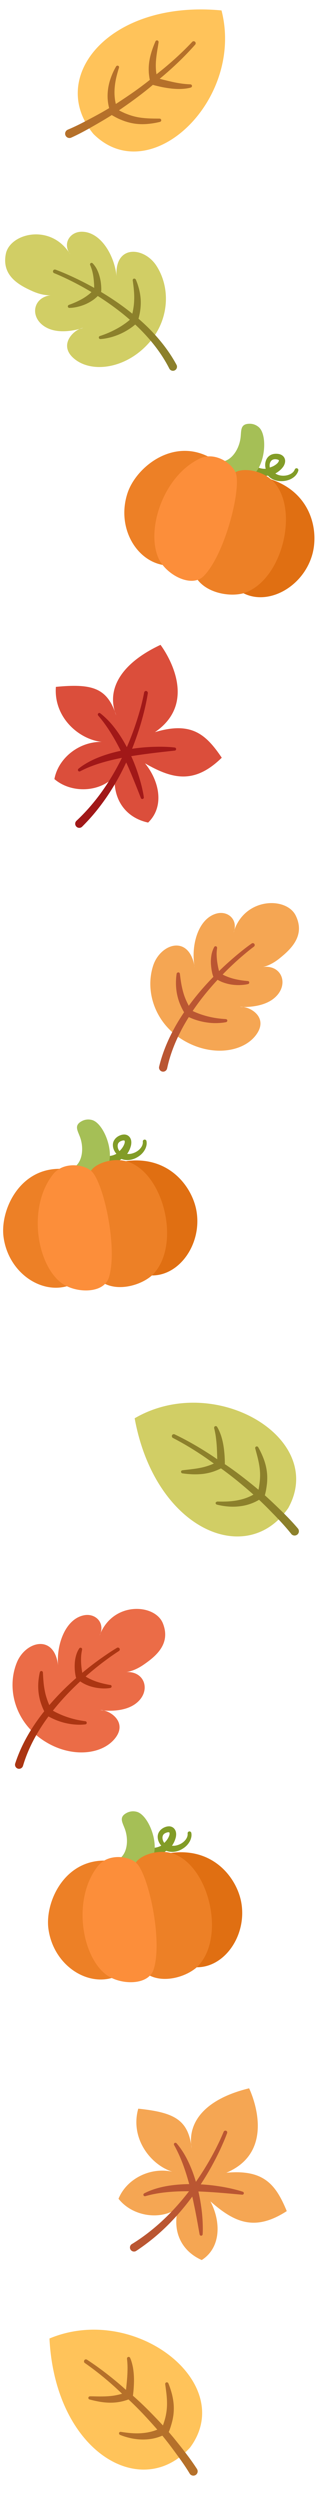 <?xml version="1.0" encoding="UTF-8"?>
<!DOCTYPE svg PUBLIC '-//W3C//DTD SVG 1.0//EN'
          'http://www.w3.org/TR/2001/REC-SVG-20010904/DTD/svg10.dtd'>
<svg height="5054.7" preserveAspectRatio="xMidYMid meet" version="1.0" viewBox="654.4 530.9 662.5 5054.7" width="662.5" xmlns="http://www.w3.org/2000/svg" xmlns:xlink="http://www.w3.org/1999/xlink" zoomAndPan="magnify"
><g
  ><g
    ><g
      ><g
        ><path d="M890.5,1089.4c0.1,1.4,0.2,2.8,0.3,4.3C890.7,1092.3,890.6,1090.9,890.5,1089.4z M793.8,1040.9 c0.9,1.6,1.9,3.2,3.1,4.7C795.8,1044,794.8,1042.4,793.8,1040.9z M793.8,1040.9c-11.3-20.7,4.1-41.5,26.5-41.3 c38.4,0.3,66,48,70.2,89.8c-3.9-64.2,55.9-59.5,80.8-21c27.8,43,26.1,103.2-9,148.7c-1.7,2.2-3.5,4.4-5.4,6.5 c-45.7,52.3-114,62.5-150.3,34.4c-32.2-24.8-9.9-53.4,9.1-61.8c4.2-1.1,6.9-2.1,7.2-2.2c-2.2,0.3-4.7,1.1-7.2,2.2 c-13.1,3.5-41.6,9.2-64.2-1.2c-37.5-17.2-33.4-62,5.7-67c-1.7,0.2-16.4,1.2-37.4-8.3c-27-12.1-62.4-31.1-53.6-75.3 C674.4,1003.4,753.9,982.8,793.8,1040.9z" fill="#d1ce65"
        /></g
        ><g
        ><path d="M926,1094.4c-1.7,0.2-2.9,1.8-2.7,3.5l0,0c0.9,6.9,1.9,13.7,2.4,20.5c0.6,6.8,0.8,13.4,0.5,20 c-0.2,6.6-1,13.2-2.2,19.7c-0.4,2.4-1,4.9-1.5,7.3c-5.7-4.6-11.5-9.1-17.4-13.5c-14.8-10.9-30.2-21.1-46-30.5 c0.2-0.7,0.4-1.4,0.4-2.1c0.1-1.5,0.1-2.6,0.1-3.9c0-1.2,0-2.5-0.1-3.7c-0.1-2.5-0.3-4.9-0.6-7.4c-0.5-4.9-1.5-9.7-2.8-14.5 c-1.3-4.8-3.1-9.5-5.3-14c-2.3-4.5-5.2-8.7-8.7-12.3c-0.9-0.9-2.2-1.2-3.4-0.7c-1.6,0.7-2.3,2.5-1.7,4.1l0.1,0.2 c1.7,4.1,3.2,8.2,4.3,12.4c1,4.2,1.9,8.5,2.4,12.8c0.6,4.3,0.9,8.7,1.2,13.1c0.1,2.2,0.2,4.4,0.2,6.6l0,1.2 c-2.2-1.3-4.5-2.5-6.7-3.7c-11.5-6.3-23.3-12.2-35.2-17.8c-11.9-5.5-23.9-10.8-36.4-15.4c-2-0.7-4.2,0.2-4.9,2.2 c-0.8,2,0.2,4.2,2.2,5l0.1,0c5.9,2.4,11.9,5,17.7,7.7c5.9,2.7,11.7,5.5,17.5,8.4c11.6,5.8,23,12,34.1,18.5 c2.1,1.2,4.1,2.4,6.1,3.6c-1.2,1.1-2.4,2.3-3.7,3.4c-4,3.3-8.2,6.2-12.7,9c-4.5,2.7-9.3,5.1-14.2,7.4c-2.5,1.1-5,2.2-7.5,3.2 c-1.3,0.5-2.5,1-3.8,1.5c-1.3,0.5-2.6,0.9-3.8,1.4l-0.2,0.1c-1.2,0.5-2,1.6-2,2.9c0,1.7,1.4,3.1,3.1,3.1c0.8,0,1.5,0,2.3-0.1 c0.7,0,1.5-0.1,2.2-0.1c1.5-0.1,2.9-0.3,4.4-0.5c2.9-0.4,5.8-1,8.7-1.7c5.7-1.4,11.4-3.3,16.8-5.8c5.4-2.5,10.7-5.6,15.6-9.2 c2.7-2.1,5.2-4.3,7.6-6.7c15.7,9.9,30.8,20.5,45.4,31.9c6.7,5.2,13.2,10.6,19.6,16.2c-1,0.8-2,1.7-3,2.5c-1.2,1-2.4,1.9-3.6,2.8 c-1.2,1-2.5,1.8-3.7,2.7c-5,3.6-10.3,6.9-15.8,9.9c-5.5,3-11.1,5.8-16.9,8.3c-5.8,2.5-11.7,4.7-17.8,6.7l0,0 c-1.3,0.4-2.2,1.7-2.1,3.2c0.1,1.7,1.6,3,3.3,2.9c6.7-0.4,13.3-1.6,19.9-3.3c6.5-1.7,12.9-3.9,19.1-6.6c6.2-2.7,12.2-5.9,18-9.6 c2.9-1.8,5.7-3.8,8.4-5.8c1.3-1.1,2.7-2.1,4-3.2l1-0.9c9.1,8.4,17.7,17.3,25.9,26.5c16.9,19.1,31.8,40.1,43.2,62.6 c0,0.1,0.1,0.1,0.1,0.2c2.2,4,7.2,5.5,11.2,3.3c4-2.2,5.5-7.2,3.3-11.2l0,0c-12.8-23.7-29.1-45.2-47.2-64.6 c-9.4-10.1-19.4-19.6-29.8-28.6c1.4-5,2.5-10.1,3.3-15.3c1.1-7.3,1.5-14.7,1.2-22.1c-0.3-7.4-1.5-14.7-3.2-21.7 c-1.8-7-4-13.9-6.9-20.4C928.7,1095.1,927.4,1094.3,926,1094.4z" fill="#8c802b"
        /></g
      ></g
      ><g
      ><g
        ><path d="M1103.2,552c46.7,181.4-144.7,364-259.4,250c-2.9-3.5-5.5-6.9-8-10.5C756.5,678.6,882.1,530.9,1103.2,552z" fill="#ffc35a"
        /></g
        ><g
        ><path d="M1049.9,621.1c-17.4,19.7-36.2,38.2-55.9,55.5c-4.9,4.3-10,8.7-14.9,12.7c-1.3,1-2.4,2.1-3.6,3.2 c-1.2,1.1-2.4,2.2-3.6,3.3c-2.5,2.2-5,4.3-7.5,6.5c-10,8.6-20.4,16.7-30.9,24.6c-10.5,7.9-21.2,15.5-32,23 c-10.8,7.5-21.9,14.7-33.2,21.5c-5.6,3.4-11.4,6.7-17,10c-5.7,3.3-11.4,6.5-17.1,9.8c-11.5,6.4-23.3,12.6-35.5,18.1 c-4.4,2-9.6,0-11.6-4.4c-2-4.4,0-9.6,4.4-11.6c0.1,0,0.1-0.1,0.2-0.1l0,0c11.7-4.9,23.2-10.5,34.7-16.5c5.7-3,11.4-6,17.2-9.1 c5.8-3.1,11.4-6.2,17-9.3c11.2-6.4,22.3-13,33.1-20.1c10.9-7.1,21.6-14.3,32.2-21.7c10.6-7.5,20.9-15.2,31-23.2 c2.5-2,5-4.1,7.5-6.1c1.2-1,2.5-2.1,3.7-3.2c1.3-1.1,2.5-2.2,3.8-3.2c5.2-4.1,10.2-8.1,15.2-12.2c19.9-16.5,39-34.1,56.7-53 c1.5-1.7,4.1-1.7,5.8-0.2C1051.2,616.9,1051.3,619.5,1049.9,621.1z" fill="#b5702a"
        /></g
        ><g
        ><path d="M975.7,616.4c-1,6.8-2.2,13.4-3.2,19.9c-1,6.6-1.8,13-2.2,19.5c-0.4,6.4-0.3,12.7,0.3,19 c0.1,1.6,0.4,3.1,0.6,4.7c0.2,1.6,0.5,3.1,0.7,4.7c0.2,1.5,0.6,3.1,0.9,4.7l0.5,2.3c-0.2-0.7-0.2-0.6-0.2-0.6l0.2,0.4l0.3,0.7 l0.2,0.5c0.1,0.2,0.2,0.5,0.4,1.1l-5.4-5.5c5.9,1.6,11.8,3.2,17.8,4.7c5.9,1.5,11.8,2.9,17.7,4.2c5.9,1.3,11.8,2.4,17.8,3.2 c6,0.9,11.9,1.3,18,1.6l0.1,0c1.8,0.1,3.3,1.6,3.2,3.4c-0.1,1.5-1.1,2.7-2.4,3.1c-6.3,1.8-12.8,2.5-19.3,2.8 c-6.5,0.3-13-0.1-19.4-0.7c-6.4-0.7-12.7-1.7-19-2.9c-6.2-1.3-12.4-2.8-18.5-4.4l-5.4-5.5c0,0.2,0.1,0.4,0.1,0.4l0,0.1 c0,0,0,0,0-0.1l-0.2-0.5l-0.3-0.8c-0.1-0.4-0.3-0.6-0.6-1.8l-0.6-2.7l-0.5-2.6c-0.2-0.9-0.3-1.8-0.4-2.7 c-0.3-1.8-0.5-3.6-0.7-5.4c-0.2-1.8-0.4-3.6-0.4-5.4c-0.4-7.2,0.1-14.5,1.2-21.5c1.1-7,2.9-13.9,5-20.5c2.2-6.6,4.6-13,7.4-19.3 c0.7-1.7,2.7-2.4,4.4-1.7C975.1,613.5,975.9,615,975.7,616.4z" fill="#b5702a"
        /></g
        ><g
        ><path d="M895.5,667.7c-2.3,7.4-4.4,14.8-6,22.2c-1.6,7.4-2.6,14.9-3,22.2c-0.4,7.4,0,14.7,1.1,21.9 c0.6,3.6,1.4,7.1,2.3,10.6c0.5,1.7,1.1,3.4,1.6,5.2c0.6,1.7,1.3,3.4,1.9,5.1l-3.3-3.8l2.5,1.4l2.5,1.3l2.5,1.4l2.5,1.3l2.5,1.2 l2.6,1.2l2.6,1.2l2.6,1c6.9,2.8,14,5,21.3,6.5c7.3,1.5,14.9,2.3,22.6,2.7c7.7,0.5,15.5,0.4,23.5,0.5l0,0c1.8,0,3.3,1.5,3.3,3.4 c0,1.5-1.1,2.8-2.5,3.2c-7.8,2-15.8,3.3-24,4.1c-8.2,0.8-16.6,0.8-24.9-0.2c-4.2-0.5-8.4-1.3-12.5-2.3c-2-0.5-4.1-1-6.1-1.7 l-3-0.9c-1-0.3-2-0.7-3-1.1l-3-1.1l-2.9-1.2c-1-0.4-1.9-0.8-2.9-1.2l-2.8-1.3l-2.8-1.4l-2.7-1.4l-2.7-1.5l-2.7-1.5l-0.2-0.1 c-1.5-0.8-2.6-2.2-3.1-3.7c-0.7-2-1.5-4-2.2-6c-0.6-2-1.3-4.1-1.8-6.1c-1-4.1-1.8-8.3-2.3-12.5c-1-8.4-0.8-16.9,0.3-25.1 c1.1-8.2,3.2-16.3,6-23.9c2.8-7.7,6.2-15,10.3-22c0.9-1.6,2.9-2.1,4.5-1.2C895.3,664.6,895.9,666.2,895.5,667.7L895.5,667.7z" fill="#b5702a"
        /></g
      ></g
      ><g
      ><g
        ><path d="M754.6,5260.9c172.7-72.5,381.2,90.3,285,220.4c-3,3.3-6.1,6.5-9.2,9.4 C930.1,5585.6,765.7,5482.8,754.6,5260.9z" fill="#ffc35a"
        /></g
        ><g
        ><path d="M830.6,5303.7c22,14.3,43,30.3,63.1,47.2c5,4.2,10,8.6,14.8,12.9c1.2,1.1,2.4,2.1,3.7,3.1 c1.2,1,2.5,2,3.8,3.1c2.5,2.1,5,4.3,7.5,6.4c9.9,8.7,19.5,17.7,28.9,27c9.3,9.3,18.4,18.7,27.4,28.3c9,9.6,17.7,19.6,26.1,29.7 c4.2,5.1,8.3,10.3,12.4,15.4c4.1,5.1,8.1,10.3,12.1,15.5c8,10.4,15.8,21.2,23.1,32.5c2.6,4.1,1.4,9.5-2.6,12.1 c-4.1,2.6-9.5,1.4-12.1-2.6c0-0.1-0.1-0.1-0.1-0.2l0,0c-6.5-10.9-13.8-21.5-21.3-31.9c-3.8-5.2-7.6-10.4-11.5-15.7 c-3.9-5.2-7.7-10.4-11.7-15.5c-7.9-10.2-16.1-20.1-24.6-29.8c-8.6-9.7-17.3-19.3-26.2-28.7c-8.9-9.4-18.1-18.5-27.5-27.3 c-2.4-2.2-4.7-4.4-7.2-6.5c-1.2-1.1-2.4-2.2-3.7-3.2c-1.2-1.1-2.5-2.2-3.7-3.3c-4.8-4.6-9.5-8.9-14.3-13.3 c-19.2-17.3-39.4-33.6-60.7-48.4c-1.9-1.3-2.3-3.8-1-5.7C826.3,5303,828.8,5302.5,830.6,5303.7z" fill="#b5702a"
        /></g
        ><g
        ><path d="M836.8,5377.8c6.8,0,13.6,0.3,20.2,0.3c6.6,0,13.2-0.1,19.6-0.7c6.4-0.5,12.7-1.6,18.8-3.1 c1.5-0.3,3-0.8,4.6-1.2c1.5-0.4,3-0.9,4.5-1.4c1.5-0.5,3-1,4.5-1.6l2.2-0.8c-0.7,0.3-0.6,0.3-0.5,0.2l0.4-0.2l0.6-0.4l0.5-0.3 c0.2-0.1,0.5-0.3,1-0.5l-4.7,6.2c0.8-6.1,1.5-12.2,2.1-18.2c0.6-6.1,1.2-12.1,1.6-18.1c0.4-6,0.6-12.1,0.6-18.1 c0-6-0.4-12-1.1-18l0-0.1c-0.2-1.8,1.1-3.5,2.9-3.7c1.5-0.2,2.8,0.7,3.4,1.9c2.7,6,4.3,12.3,5.6,18.7c1.2,6.4,1.8,12.8,2.1,19.3 c0.3,6.4,0.2,12.8-0.2,19.2c-0.3,6.4-0.9,12.7-1.7,18.9l-4.7,6.2c0.1-0.1,0.4-0.2,0.4-0.2l0.1-0.1c0,0,0,0-0.1,0l-0.5,0.3 l-0.7,0.4c-0.3,0.2-0.6,0.4-1.7,0.8l-2.6,0.9l-2.5,0.9c-0.8,0.3-1.7,0.5-2.6,0.8c-1.7,0.5-3.5,1.1-5.2,1.5 c-1.8,0.4-3.5,0.9-5.3,1.2c-7.1,1.4-14.4,2-21.5,1.9c-7.1-0.1-14.2-0.8-21-2c-6.8-1.2-13.5-2.7-20.1-4.5 c-1.8-0.5-2.8-2.3-2.3-4.1C834,5378.8,835.3,5377.8,836.8,5377.8z" fill="#b5702a"
        /></g
        ><g
        ><path d="M899.1,5449.7c7.7,1.2,15.3,2.2,22.9,2.7c7.6,0.5,15.1,0.5,22.4-0.3c7.4-0.7,14.6-2.1,21.5-4.3 c3.5-1.1,6.8-2.4,10.1-3.8c1.7-0.7,3.2-1.6,4.9-2.4c1.6-0.8,3.2-1.8,4.7-2.6l-3.3,3.8l1-2.7l0.9-2.7l1-2.7l0.9-2.7l0.9-2.7 l0.8-2.7l0.8-2.7l0.7-2.7c1.8-7.3,2.9-14.6,3.3-22c0.4-7.4,0.1-15-0.6-22.7c-0.7-7.7-1.9-15.4-2.9-23.3l0,0 c-0.2-1.8,1-3.5,2.9-3.7c1.5-0.2,2.9,0.7,3.5,2c3.1,7.5,5.6,15.2,7.6,23.2c1.9,8,3.2,16.3,3.4,24.7c0.1,4.2,0,8.5-0.4,12.7 c-0.2,2.1-0.4,4.2-0.8,6.3l-0.5,3.1c-0.2,1-0.4,2.1-0.6,3.1l-0.7,3.1l-0.8,3c-0.3,1-0.5,2-0.8,3l-0.9,3l-0.9,3l-1,2.9l-1,2.9 l-1.1,2.9l-0.1,0.2c-0.6,1.6-1.8,2.9-3.2,3.6c-1.9,1-3.7,2.1-5.6,3c-1.9,0.9-3.8,1.8-5.8,2.6c-3.9,1.6-7.9,3-12,4.1 c-8.2,2.2-16.6,3.2-24.9,3.3c-8.3,0.1-16.6-0.8-24.6-2.4c-8-1.7-15.8-3.9-23.2-7c-1.7-0.7-2.5-2.6-1.8-4.3 C896.1,5450.3,897.6,5449.5,899.1,5449.7L899.1,5449.7z" fill="#b5702a"
        /></g
      ></g
      ><g
      ><g
        ><path d="M927.2,3399.6c161.7-94.4,389.7,39.9,311.3,181.4c-2.5,3.7-5.2,7.2-7.9,10.5 C1143.6,3698.7,967.1,3618.1,927.2,3399.6z" fill="#d1ce65"
        /></g
        ><g
        ><path d="M1008.2,3432.1c23.7,11.3,46.6,24.4,68.7,38.6c5.5,3.5,11,7.2,16.3,10.9c1.3,0.9,2.7,1.8,4.1,2.6 c1.4,0.8,2.7,1.7,4.1,2.6c2.8,1.8,5.5,3.6,8.3,5.4c11,7.3,21.6,15,32.1,23c10.5,8,20.7,16.1,30.9,24.5 c10.2,8.4,20.1,17.1,29.7,26.1c4.8,4.5,9.6,9.1,14.3,13.6c4.7,4.5,9.4,9.1,14.1,13.8c9.3,9.3,18.5,19,27.1,29.2 c3.1,3.7,2.7,9.2-1,12.3c-3.7,3.1-9.2,2.7-12.3-1c0-0.1-0.1-0.1-0.1-0.2l0,0c-7.9-9.9-16.4-19.5-25.3-28.9 c-4.4-4.7-8.9-9.4-13.5-14c-4.6-4.7-9-9.3-13.6-13.8c-9.2-9.1-18.6-17.9-28.3-26.4c-9.7-8.5-19.6-16.9-29.7-25.1 c-10.1-8.1-20.3-16-30.8-23.5c-2.6-1.9-5.3-3.7-7.9-5.5c-1.3-0.9-2.7-1.8-4.1-2.7c-1.4-0.9-2.8-1.8-4.1-2.8 c-5.4-3.9-10.6-7.6-15.9-11.3c-21.3-14.7-43.5-28.2-66.5-40.1c-2-1-2.8-3.5-1.8-5.5C1003.8,3432,1006.2,3431.2,1008.2,3432.1z" fill="#8c802b"
        /></g
        ><g
        ><path d="M1023.9,3504.8c6.8-0.9,13.5-1.5,20.1-2.4c6.6-0.8,13-1.8,19.3-3.2c6.3-1.4,12.3-3.2,18.2-5.5 c1.5-0.5,2.9-1.2,4.4-1.8c1.5-0.6,2.9-1.3,4.3-2c1.4-0.7,2.8-1.4,4.3-2.2l2.1-1.1c-0.7,0.4-0.5,0.3-0.5,0.3l0.3-0.3l0.6-0.5 l0.4-0.3c0.2-0.1,0.4-0.3,1-0.6l-3.8,6.7c0-6.1-0.1-12.3-0.3-18.4c-0.2-6.1-0.4-12.2-0.8-18.2c-0.4-6-1-12-1.8-18 c-0.8-6-2-11.8-3.4-17.7l0-0.1c-0.4-1.8,0.6-3.6,2.4-4c1.4-0.4,2.9,0.3,3.6,1.5c3.4,5.6,5.9,11.7,8,17.8c2,6.2,3.5,12.5,4.6,18.8 c1.1,6.3,1.8,12.7,2.3,19c0.5,6.3,0.7,12.7,0.8,19l-3.8,6.7c0.1-0.1,0.3-0.2,0.4-0.2l0.1-0.1c0,0,0,0-0.1,0l-0.4,0.3l-0.6,0.5 c-0.3,0.2-0.5,0.4-1.5,1l-2.4,1.3l-2.4,1.2c-0.8,0.4-1.6,0.8-2.5,1.1c-1.6,0.7-3.3,1.5-5,2.1c-1.7,0.7-3.4,1.3-5.1,1.9 c-6.9,2.3-14,3.8-21,4.7c-7.1,0.8-14.1,1-21.1,0.8c-6.9-0.3-13.8-0.9-20.6-1.9c-1.8-0.3-3.1-1.9-2.8-3.8 C1021.3,3506.1,1022.5,3505,1023.9,3504.8z" fill="#8c802b"
        /></g
        ><g
        ><path d="M1095.1,3568c7.8,0.2,15.5,0.2,23-0.3c7.6-0.5,15-1.5,22.2-3.2c7.2-1.6,14.2-4,20.7-7 c3.3-1.5,6.5-3.3,9.5-5.1c1.5-0.9,3-2,4.5-3c1.5-1,2.9-2.1,4.4-3.2l-2.7,4.2l0.6-2.8l0.6-2.8l0.6-2.8l0.5-2.8l0.5-2.8l0.4-2.8 l0.4-2.8l0.3-2.8c0.8-7.4,1-14.8,0.4-22.3c-0.6-7.4-1.9-14.9-3.6-22.4c-1.7-7.5-3.9-15.1-5.9-22.7l0,0c-0.5-1.8,0.6-3.6,2.3-4 c1.5-0.4,3,0.3,3.7,1.5c4,7,7.5,14.3,10.5,22c3,7.7,5.3,15.7,6.6,24.1c0.6,4.2,1.1,8.4,1.2,12.6c0,2.1,0.1,4.2,0,6.3l-0.1,3.2 c0,1.1-0.2,2.1-0.2,3.1l-0.3,3.1l-0.4,3.1c-0.1,1-0.3,2.1-0.4,3.1l-0.5,3.1l-0.5,3.1l-0.6,3l-0.7,3l-0.7,3l-0.1,0.2 c-0.4,1.7-1.4,3.1-2.7,4c-1.7,1.2-3.4,2.5-5.2,3.7c-1.8,1.1-3.6,2.3-5.4,3.4c-3.7,2.1-7.5,4-11.4,5.6c-7.8,3.2-16,5.4-24.3,6.5 c-8.2,1.2-16.5,1.4-24.7,0.8c-8.1-0.6-16.1-1.9-23.9-3.9c-1.8-0.5-2.8-2.3-2.4-4C1092.2,3569,1093.6,3568,1095.1,3568 L1095.1,3568z" fill="#8c802b"
        /></g
      ></g
      ><g
      ><g
        ><path d="M1014.8,5000c0.3-1.2,0.7-2.4,1-3.6c-35.7,26.8-93.5,17.5-121.3-18.2c16.2-40.1,64.2-64.6,108.9-54.7 c-44.5-14.2-85.7-68-68.9-127.5c70.3,7.3,98.7,21.3,107.1,72.1c0.3,2.9,0.7,5.8,1.2,8.7c-0.3-3-0.7-6-1.2-8.7 c-4.4-48.7,31.9-92.5,117.5-113.3c0,0,61.8,125.3-46.1,170.8c76.3-7.1,100.3,24.2,122.4,77.6c-64.9,42-106.3,22.9-154.7-19.7 c21,39.5,22.5,93-17.6,118.7C1018.8,5082.5,1004.2,5040.6,1014.8,5000z M1047.9,4958.3c1.5-2.1,3-4.2,4.5-6.4 c-1.8,0-3.6,0.1-5.5,0.2C1047.3,4954.2,1047.7,4956.3,1047.9,4958.3z" fill="#f5a653"
        /></g
        ><g
        ><path d="M1114.5,4845.5c-2.2,5.9-4.6,11.9-7.1,17.7c-2.5,5.8-5.1,11.6-7.8,17.3c-5.4,11.5-11.3,22.7-17.4,33.8 c-12.4,22.1-26.2,43.5-41.5,63.9c-15.3,20.3-32.1,39.6-50.4,57.4c-9.2,8.9-18.8,17.4-28.8,25.4c-10,8-20.4,15.6-31.1,22.7 c-3.8,2.5-8.9,1.4-11.4-2.4c-2.5-3.8-1.4-8.9,2.4-11.4c0.1,0,0.1-0.1,0.2-0.1l0.1,0c10.5-6.4,20.6-13.4,30.5-20.9 c9.8-7.5,19.3-15.4,28.4-23.7c18.3-16.7,35.2-35,50.7-54.4c15.5-19.4,29.6-40,42.4-61.4c6.4-10.7,12.4-21.6,18.1-32.7 c2.8-5.6,5.6-11.2,8.2-16.8c2.6-5.7,5.1-11.3,7.5-17.1c0.8-2,3-2.9,5-2.1C1114.3,4841.3,1115.3,4843.5,1114.5,4845.5 L1114.5,4845.5z" fill="#ba5632"
        /></g
        ><g
        ><path d="M1012.1,4866c5.4,6.2,10.1,12.9,14.4,19.9c4.3,7,8,14.3,11.4,21.7c6.8,14.9,12,30.4,16.1,46.2 c2,7.9,3.8,15.8,5.3,23.8c1.5,8,2.7,16,3.7,24c1,8,1.6,16.1,2,24.2c0.3,8.1,0.5,16.2,0,24.3c-0.1,1.7-1.6,3-3.3,2.9 c-1.5-0.1-2.6-1.2-2.9-2.6l0-0.1c-2.8-15.6-5.5-31.3-8.6-46.8c-0.8-3.9-1.5-7.8-2.4-11.6c-0.4-1.9-0.8-3.9-1.2-5.8l-1.2-5.8 c-0.4-1.9-0.9-3.8-1.3-5.8l-0.6-2.9l-0.7-2.9l-1.4-5.7c-0.4-1.9-0.9-3.8-1.4-5.7c-3.9-15.2-8.3-30.3-13.6-45 c-5.3-14.7-11.6-29.1-19.3-42.8c-0.8-1.5-0.3-3.4,1.2-4.2C1009.5,4864.7,1011.1,4865,1012.1,4866z" fill="#ba5632"
        /></g
        ><g
        ><path d="M946.6,4967.3c7.6-4,15.7-7.1,23.9-9.6c8.2-2.5,16.6-4.3,25-5.7c16.9-2.7,33.9-3.6,50.9-3.4 c16.9,0.3,33.8,1.6,50.5,4.2c8.3,1.2,16.7,2.8,24.9,4.6c8.2,1.9,16.4,3.9,24.5,6.6c1.6,0.5,2.5,2.3,2,3.9 c-0.5,1.4-1.8,2.2-3.2,2.1l-0.1,0c-16.5-1.5-33.1-3-49.5-4.3c-16.5-1.2-32.9-2.2-49.4-2.5c-16.4-0.4-32.8-0.1-49.1,1.3 c-16.3,1.4-32.4,3.9-48.1,8.5l0,0c-1.6,0.5-3.4-0.5-3.9-2.1C944.6,4969.5,945.3,4968,946.6,4967.3z" fill="#ba5632"
        /></g
      ></g
      ><g
      ><g
        ><path d="M1258.8,1482.7c0.5-1.8-0.5-3.8-2.3-4.5c-2-0.7-4.1,0.3-4.9,2.2l0,0.1c-1.6,4.2-5,7.4-9.3,9.5 c-4.2,2.1-9.1,3.1-13.9,3.1c-4.9,0-9.7-1-13.6-3c-0.9-0.5-1.8-1-2.6-1.5c0.8-0.4,1.5-0.8,2.3-1.3c3.9-2.4,7.6-5.3,10.7-8.7 c0.4-0.4,0.8-0.9,1.2-1.4c0.4-0.5,0.8-1,1.2-1.5c0.8-1,1.5-2.1,2.1-3.3c1.2-2.4,2.3-5.2,2.4-8.6c0.1-1.7-0.2-3.5-0.9-5.3 c-0.3-0.9-0.7-1.7-1.2-2.5c-0.5-0.8-1-1.5-1.7-2.1c-1.2-1.3-2.6-2.3-4-3c-1.4-0.7-2.7-1.2-4-1.5c-1.3-0.3-2.6-0.5-3.8-0.6 c-1.2-0.1-2.4-0.1-3.6-0.1c-2.4,0.1-4.9,0.4-7.4,1.3c-2.5,0.8-4.9,2.3-6.9,4.1c-2,1.8-3.5,4-4.6,6.3c-2.1,4.6-2.7,9.4-2.2,14 c0.1,1.2,0.4,2.3,0.6,3.5c0.1,0.4,0.2,0.8,0.3,1.2c-4.6,0.2-9.2-0.4-13.3-1.9c-0.3-0.1-0.5-0.2-0.8-0.2c-4.3-1.1-8.7,1.6-9.7,5.9 c-1.1,4.3,1.6,8.7,5.9,9.7l0.2,0c7.4,1.8,15,1.8,22.2,0.3c1.2,1.2,2.4,2.4,3.7,3.5c2.7,2.2,5.8,3.9,8.9,5.1 c6.3,2.4,12.8,3,19,2.4c6.3-0.6,12.5-2.4,17.9-5.8c2.7-1.7,5.3-3.8,7.4-6.4C1256.3,1488.9,1258,1485.9,1258.8,1482.7z M1202.7,1464.6c0.7-1.2,1.6-2.3,2.7-3c1-0.7,2.1-1.2,3.4-1.5c1.3-0.3,2.7-0.4,4.2-0.3c0.7,0.1,1.5,0.1,2.3,0.3 c0.7,0.1,1.4,0.3,2,0.5c1.2,0.4,1.9,1,2.1,1.4c0.1,0.2,0.1,0.3,0.1,0.4c0,0.1,0,0.3-0.1,0.6c-0.1,0.5-0.5,1.5-1.2,2.6 c-0.3,0.5-0.8,1-1.2,1.6c-0.2,0.3-0.5,0.5-0.7,0.8c-0.3,0.3-0.5,0.4-0.8,0.7c-2.4,2.2-5.2,4-8.1,5.4c-1.5,0.7-3,1.3-4.5,1.8 c-0.6,0.2-1.3,0.4-1.9,0.6c-0.2-1-0.3-1.9-0.3-2.9C1200.4,1470.2,1201.2,1467,1202.7,1464.6z" fill="#829c27"
        /></g
        ><g
        ><path d="M1173.7,1484.8c-14.4,26.1-40.3,9.3-48.5,14.5c-3.5-8-25.4-14.6-15.3-35.9c17.9-6,30.2-28.3,32.1-49.3 c1.3-13.9-0.2-25.7,17.5-26.1c7.3-0.2,13.9,2.3,19.3,7c16.4,14.4,13.9,65.1-5.1,89.7L1173.7,1484.8z" fill="#a5bf56"
        /></g
        ><g
        ><path d="M1203.5,1500.5c2.9,2.5,10.1,5,12.6,8c48.5,59.5,33.2,195.4-68.5,222.4c-28.5,7.6-72.3-0.5-92.7-27.1 c-10.6-16.7-5.7-37.5-2.1-41.3c43.4-44.6,64.2-146.3,78.6-176.4c8.2-5.1,25-6.2,42.2-1.3 C1184.1,1487.8,1194.6,1492.8,1203.5,1500.5z" fill="#ed8026"
        /></g
        ><g
        ><path d="M1065.5,1484.9c-74.7,35.8-91.5,108.6-65.3,165.6c2,4.4-7,9.9-16.6,23c-55.8-10.6-93.3-78.8-70.6-146 c17.2-50.8,89.1-109.9,162.9-73.3C1075.7,1467.1,1071.1,1482.2,1065.5,1484.9z" fill="#ed8026"
        /></g
        ><g
        ><path d="M1131.5,1486.1c13.2,29.8-20.6,165.1-64.1,209.7c-3.7,3.8-7.9,6.3-12.5,7.9c-22.5,7.8-54.2-8.4-71.2-30.3 c-3.2-4.1-5.9-8.4-7.9-12.8c-26.2-57.1,8.6-166.4,83.3-202.2c5.5-2.7,11.2-4,16.9-4.4c12.1-0.7,24.1,3.2,33.9,9.2 C1120,1469.6,1127.9,1478.1,1131.5,1486.1z" fill="#fc8e3a"
        /></g
        ><g
        ><path d="M1203.5,1500.4c83.3,28.2,97.2,106.2,83.2,153.6c-18.9,64-88.3,102.6-139.1,76.8 c76.7-23.8,112.5-162.7,64-222.2C1209.1,1505.7,1206.4,1502.9,1203.5,1500.4L1203.5,1500.4z" fill="#e06f12"
        /></g
      ></g
      ><g
      ><g
        ><path d="M1049.1,2487.9c-0.2-1.5-0.5-2.9-0.8-4.2C1048.5,2485.1,1048.8,2486.5,1049.1,2487.9z M1127.6,2417.3 c0.7-1.8,1.3-3.6,1.7-5.4C1128.7,2413.7,1128.1,2415.5,1127.6,2417.3z M1253.5,2382.7c19.9,40.5-9.5,67.9-32.5,86.5 c-17.9,14.5-32.3,17.3-34.1,17.6c39.1-5.2,54.5,37.1,22.7,63.3c-19.2,15.8-48.1,17.7-61.7,17.6c-2.7-0.4-5.2-0.5-7.5-0.3 c0.3,0,3.1,0.3,7.5,0.3c20.5,3.2,49.4,25.1,24.7,57.3c-28,36.5-96.5,44.1-154.1,5.3c-2.4-1.6-4.7-3.2-6.9-4.9 c-45.6-34.9-62.7-92.6-46.9-141.4c14.2-43.7,70.8-63.5,83.5-0.5c-6.7-41.5,7.8-94.6,44.8-104.8c21.6-6,41.8,10.2,36.2,33.1 C1152.9,2345.6,1235,2345.1,1253.5,2382.7z" fill="#f5a653"
        /></g
        ><g
        ><path d="M1015.3,2497.7c1.7-0.2,3.3,1,3.5,2.7l0,0c0.9,6.9,1.7,13.8,2.9,20.4c1.2,6.7,2.7,13.2,4.6,19.5 c1.9,6.3,4.4,12.5,7.2,18.4c1.1,2.2,2.2,4.4,3.3,6.6c4.3-5.9,8.8-11.8,13.4-17.5c11.5-14.4,23.8-28.1,36.6-41.2 c-0.4-0.6-0.7-1.2-0.9-1.9c-0.4-1.4-0.7-2.5-1.1-3.7c-0.3-1.2-0.6-2.4-0.8-3.6c-0.5-2.4-1-4.8-1.3-7.3c-0.7-4.9-1.1-9.8-1.1-14.7 c0.1-5,0.6-9.9,1.6-14.9c1.1-4.9,2.8-9.7,5.2-14.1c0.6-1.1,1.8-1.7,3.1-1.6c1.7,0.2,2.9,1.8,2.7,3.5l0,0.2 c-0.6,4.4-1,8.7-0.9,13.1c0.1,4.4,0.4,8.7,0.9,13c0.6,4.3,1.3,8.7,2.2,13c0.5,2.1,1,4.3,1.5,6.4l0.3,1.1c1.8-1.8,3.7-3.6,5.6-5.4 c9.5-9.1,19.4-17.8,29.4-26.3c10.1-8.4,20.3-16.6,31.2-24.2c1.7-1.2,4.1-0.8,5.3,0.9c1.3,1.7,0.9,4.1-0.8,5.4l-0.1,0.1 c-5.1,3.8-10.2,7.9-15.2,12c-5,4.1-9.9,8.4-14.8,12.6c-9.7,8.6-19.1,17.5-28.3,26.7c-1.7,1.7-3.3,3.4-5,5.1 c1.5,0.8,2.9,1.6,4.4,2.3c4.7,2.1,9.6,3.9,14.6,5.4c5.1,1.5,10.3,2.6,15.6,3.5c2.7,0.5,5.4,0.8,8.1,1.2c1.4,0.2,2.7,0.3,4.1,0.4 c1.3,0.2,2.8,0.3,4,0.4l0.3,0c1.3,0.1,2.4,1,2.7,2.3c0.4,1.7-0.6,3.4-2.2,3.8c-0.8,0.2-1.5,0.4-2.2,0.5c-0.7,0.2-1.5,0.3-2.2,0.4 c-1.5,0.3-2.9,0.4-4.4,0.6c-2.9,0.3-5.9,0.5-8.8,0.6c-5.9,0.1-11.8-0.3-17.7-1.3c-5.9-1-11.8-2.7-17.5-4.9 c-3.1-1.3-6.1-2.8-9.1-4.5c-12.6,13.6-24.6,27.7-35.7,42.4c-5.1,6.8-10.1,13.7-14.8,20.7c1.2,0.6,2.4,1.1,3.6,1.7 c1.4,0.6,2.8,1.2,4.3,1.8c1.4,0.6,2.9,1.1,4.3,1.7c5.8,2.2,11.7,4,17.8,5.6c6,1.5,12.2,2.8,18.4,3.7c6.2,0.9,12.5,1.5,18.9,1.9 l0,0c1.4,0.1,2.6,1.1,2.9,2.5c0.3,1.7-0.8,3.3-2.5,3.7c-6.6,1.3-13.3,1.8-20,1.9c-6.7,0.1-13.5-0.4-20.2-1.5 c-6.7-1-13.3-2.6-19.8-4.6c-3.2-1-6.5-2.2-9.6-3.5c-1.6-0.7-3.1-1.3-4.7-2l-1.2-0.6c-6.6,10.5-12.7,21.2-18.2,32.3 c-11.5,22.9-20.5,46.9-25.7,71.6c0,0.1,0,0.2-0.1,0.2c-1.1,4.4-5.5,7.2-10,6.1c-4.4-1.1-7.2-5.5-6.1-10l0,0 c6.3-26.2,16.5-51.2,29.1-74.6c6.5-12.2,13.7-23.9,21.4-35.3c-2.6-4.5-5-9.1-7.1-14c-3-6.8-5.2-13.8-6.8-21.1 c-1.6-7.2-2.3-14.6-2.5-21.8c-0.1-7.3,0.3-14.4,1.4-21.5C1012.8,2498.9,1013.9,2497.9,1015.3,2497.7z" fill="#ba5632"
        /></g
      ></g
      ><g
      ><g
        ><path d="M772.4,3903.5c-0.1-1.5-0.3-2.9-0.4-4.3C772.1,3900.6,772.3,3902.1,772.4,3903.5z M856.1,3839.1 c0.9-1.8,1.6-3.5,2.2-5.2C857.5,3835.6,856.8,3837.3,856.1,3839.1z M984.4,3814.3c16.7,41.9-14.7,66.9-39,83.7 c-19,13.1-33.6,14.8-35.3,14.9c39.4-2.2,51.5,41.2,17.8,64.9c-20.4,14.3-49.4,14-62.9,12.8c-2.6-0.6-5.2-0.9-7.4-0.8 c0.3,0.1,3.1,0.5,7.4,0.8c20.2,4.8,47.3,28.8,20.2,59.1c-30.7,34.2-99.6,36.6-154.1-6.6c-2.2-1.8-4.4-3.6-6.5-5.5 c-42.8-38.3-55.4-97.2-35.9-144.5c17.5-42.5,75.5-57.9,83.3,5.9c-3.5-41.9,15-93.7,52.7-101c22-4.3,40.9,13.3,33.6,35.7 C886.9,3769.5,968.8,3775.3,984.4,3814.3z" fill="#eb6c47"
        /></g
        ><g
        ><path d="M891.3,3863.9c-11.4,6.8-22.2,14.2-33,21.8c-10.7,7.6-21.1,15.6-31.4,23.9c-20.4,16.6-39.9,34.4-57.9,53.7 c-18,19.3-34.7,40-49.1,62.4c-14.4,22.4-26.4,46.5-34.7,72.1l0,0c-1.4,4.3,1,9,5.3,10.4c4.3,1.4,9-1,10.4-5.3 c0-0.1,0-0.2,0.1-0.2c7.1-24.3,17.9-47.5,31.1-69.5c13.2-21.9,28.8-42.5,45.9-61.8c17.1-19.3,35.7-37.4,55.3-54.3 c9.8-8.4,19.9-16.6,30.2-24.4c5.2-3.9,10.4-7.7,15.7-11.5c5.3-3.7,10.7-7.4,16-10.8l0.1,0c1.8-1.1,2.3-3.5,1.2-5.3 C895.4,3863.4,893,3862.8,891.3,3863.9z" fill="#ab3512"
        /></g
        ><g
        ><path d="M877.6,3939c-1.2-0.2-2.6-0.4-4-0.7c-1.3-0.2-2.7-0.5-4-0.8c-2.7-0.6-5.3-1.1-7.9-1.8 c-5.2-1.3-10.4-2.8-15.3-4.7c-4.9-1.9-9.7-4-14.2-6.5c-4.4-2.5-8.6-5.5-12.4-8.7l2.3,3.7c-0.2-0.9-0.4-2-0.6-3l-0.6-3.2 c-0.4-2.2-0.7-4.3-1-6.5c-0.6-4.4-1-8.7-1.2-13.1c-0.2-4.4-0.2-8.7,0.1-13.1c0.3-4.3,1-8.6,1.9-13l0-0.2c0.4-1.7-0.7-3.3-2.4-3.7 c-1.3-0.3-2.6,0.3-3.3,1.3c-2.8,4.2-4.9,8.9-6.3,13.7c-1.4,4.8-2.3,9.8-2.7,14.7c-0.4,4.9-0.4,9.9-0.1,14.8 c0.2,2.5,0.4,4.9,0.8,7.3c0.2,1.2,0.3,2.4,0.6,3.7c0.2,1.3,0.4,2.4,0.8,3.8c0.3,1.5,1.2,2.8,2.2,3.7l0,0 c4.8,4.1,9.9,7.5,15.4,10.3c5.5,2.7,11.2,4.8,17,6.2c5.8,1.5,11.7,2.3,17.6,2.7c2.9,0.2,5.9,0.2,8.8,0.1c1.5-0.1,2.9-0.2,4.4-0.3 c0.7-0.1,1.5-0.2,2.2-0.3c0.7-0.1,1.4-0.2,2.3-0.4c1.7-0.3,2.8-1.9,2.5-3.6c-0.2-1.3-1.3-2.3-2.5-2.5L877.6,3939z" fill="#ab3512"
        /></g
        ><g
        ><path d="M827.5,4012.4c-6.3-0.9-12.6-1.9-18.7-3.3c-6.1-1.4-12.2-3.1-18.1-5.1c-5.9-2-11.7-4.3-17.3-6.9 c-1.4-0.7-2.8-1.3-4.2-2c-1.4-0.7-2.8-1.4-4.1-2.1c-1.3-0.8-2.7-1.5-4-2.2l-1.9-1.2l-1.9-1.1l2.4,2.7c-3.1-5.9-5.8-12-8.2-18.2 c-2.3-6.2-4.3-12.5-5.7-18.9c-1.4-6.5-2.5-13.1-3.1-19.8c-0.7-6.7-1-13.6-1.4-20.6l0,0c-0.1-1.7-1.6-3-3.3-2.9 c-1.4,0.1-2.5,1.1-2.9,2.4c-1.6,6.9-2.6,14.1-3.1,21.3c-0.4,7.2-0.2,14.6,0.8,21.9c1,7.3,2.7,14.6,5.2,21.5 c2.4,7,5.5,13.7,8.9,20.1l0.2,0.3c0.5,1,1.4,1.8,2.3,2.4l2.3,1.4l2.3,1.3c1.5,0.8,3,1.6,4.6,2.4c3.1,1.5,6.2,2.9,9.3,4.2 c6.3,2.5,12.8,4.6,19.4,6.1c6.6,1.5,13.3,2.6,20,3c6.7,0.5,13.5,0.4,20.1-0.4c1.7-0.2,2.9-1.7,2.7-3.5 C830,4013.7,828.9,4012.6,827.5,4012.4L827.5,4012.4z" fill="#ab3512"
        /></g
      ></g
      ><g
      ><g
        ><path d="M886.8,2104.3c0.1-1.3,0.2-2.5,0.3-3.8c-29.7,33.4-88.2,35.7-122.5,6.2c7.9-42.5,50.1-76.1,95.9-75.2 c-46.5-5.1-97.5-49.6-92.9-111.3c70.4-6.8,101,1.3,119.3,49.4c0.8,2.8,1.8,5.6,2.9,8.3c-0.9-2.9-1.9-5.7-2.9-8.3 c-14-46.9,12.9-97,92.7-134.4c0,0,85.4,110.6-11.3,176.6c73.4-22.1,103.1,3.8,135.4,51.7c-55.3,54-99.7,43.5-155.5,11.4 c28.4,34.6,40.5,86.7,6.3,119.8C907.1,2184.4,884.4,2146.2,886.8,2104.3z M911,2056.9c1.1-2.4,2.1-4.8,3.1-7.1 c-1.8,0.4-3.5,0.8-5.3,1.3C909.6,2053,910.3,2055,911,2056.9z" fill="#db4e3b"
        /></g
        ><g
        ><path d="M953.9,1933.1c-1,6.2-2.1,12.5-3.4,18.7c-1.3,6.2-2.7,12.4-4.2,18.5c-3.1,12.3-6.5,24.5-10.4,36.6 c-7.8,24.1-17,47.9-28,70.8c-10.9,23-23.6,45.2-38,66.3c-7.3,10.5-15,20.8-23.1,30.6c-8.2,9.9-16.9,19.3-26,28.4 c-3.2,3.2-8.5,3.2-11.7-0.1c-3.2-3.2-3.2-8.5,0.1-11.7c0,0,0.1-0.1,0.1-0.1l0,0c9-8.4,17.6-17.3,25.7-26.5 c8.1-9.3,15.9-18.9,23.2-28.9c14.6-20,27.5-41.2,38.9-63.4c11.4-22.1,21.1-45.1,29.4-68.6c4.1-11.8,7.9-23.7,11.3-35.7 c1.7-6,3.3-12,4.7-18.1c1.5-6.1,2.8-12.1,3.9-18.3c0.4-2.1,2.4-3.5,4.5-3.1C952.8,1929.1,954.2,1931,953.9,1933.1L953.9,1933.1z" fill="#a11818"
        /></g
        ><g
        ><path d="M857.5,1973.6c6.5,5,12.5,10.7,18.1,16.6c5.6,6,10.7,12.4,15.5,19c9.6,13.3,17.8,27.5,24.9,42.1 c3.5,7.3,6.9,14.7,9.9,22.2c3,7.5,5.8,15.1,8.3,22.8c2.5,7.7,4.8,15.5,6.8,23.3c1.9,7.9,3.7,15.7,4.8,23.9c0.2,1.7-1,3.3-2.7,3.5 c-1.4,0.2-2.8-0.6-3.3-1.9l0-0.1c-5.8-14.8-11.7-29.6-17.7-44.2c-1.5-3.6-3-7.3-4.6-10.9c-0.8-1.8-1.5-3.6-2.3-5.4l-2.4-5.4 c-0.8-1.8-1.6-3.6-2.4-5.4l-1.2-2.7l-1.2-2.7l-2.5-5.3c-0.8-1.8-1.6-3.6-2.5-5.3c-6.8-14.2-14.1-28.1-22.3-41.4 c-8.1-13.4-17.1-26.2-27.4-38.1c-1.1-1.3-1-3.3,0.3-4.4C854.8,1972.7,856.4,1972.7,857.5,1973.6z" fill="#a11818"
        /></g
        ><g
        ><path d="M813.4,2085.8c6.6-5.5,14-10,21.5-14.1c7.6-4.1,15.4-7.5,23.4-10.5c16-6,32.5-10.3,49.2-13.4 c16.7-3.1,33.5-5.1,50.4-6c8.4-0.4,16.9-0.6,25.3-0.5c8.4,0.2,16.8,0.5,25.3,1.6c1.7,0.2,2.9,1.8,2.7,3.5 c-0.2,1.5-1.3,2.6-2.7,2.7l-0.1,0c-16.5,1.8-33,3.6-49.4,5.7c-16.4,2.1-32.7,4.4-48.9,7.3c-16.1,2.9-32.2,6.4-47.8,11 c-15.7,4.6-31,10.2-45.5,17.9l0,0c-1.5,0.8-3.4,0.2-4.2-1.3C811.9,2088.4,812.3,2086.8,813.4,2085.8z" fill="#a11818"
        /></g
      ></g
      ><g
      ><g
        ><path d="M951.2,2838.9c-0.4-1.9-2.1-3.2-4.1-3c-2.1,0.2-3.6,2.1-3.4,4.1l0,0.1c0.5,4.4-1.2,8.9-4.1,12.6 c-2.9,3.8-6.8,6.8-11.1,8.9c-4.4,2.1-9.1,3.4-13.5,3.4c-1,0-2-0.1-3-0.2c0.5-0.7,1-1.4,1.5-2.2c2.5-3.9,4.4-8.1,5.7-12.6 c0.2-0.5,0.3-1.2,0.5-1.8c0.1-0.6,0.3-1.2,0.4-1.9c0.2-1.3,0.3-2.6,0.4-3.9c0-2.7-0.2-5.6-1.7-8.7c-0.7-1.5-1.8-3.1-3.1-4.3 c-0.7-0.7-1.4-1.2-2.2-1.7c-0.8-0.5-1.6-0.9-2.4-1.2c-1.7-0.6-3.3-0.9-4.9-0.9c-1.5,0-3,0.2-4.3,0.4c-1.3,0.3-2.5,0.7-3.7,1.1 c-1.1,0.5-2.2,0.9-3.3,1.5c-2.1,1.1-4.2,2.6-6.1,4.5c-1.8,1.9-3.4,4.2-4.4,6.7c-1,2.5-1.4,5.1-1.3,7.6c0.1,5,1.8,9.6,4.3,13.5 c0.6,1,1.3,1.9,2.1,2.8c0.3,0.3,0.5,0.6,0.8,0.9c-4,2.3-8.4,3.7-12.8,4.3c-0.3,0-0.5,0.1-0.8,0.1c-4.3,1-7.1,5.3-6.1,9.6 c1,4.3,5.3,7.1,9.6,6.1l0.2,0c7.5-1.7,14.3-5.1,20.1-9.6c1.6,0.6,3.2,1.1,4.9,1.5c3.4,0.7,6.9,0.9,10.2,0.6 c6.7-0.6,12.8-3,18.1-6.3c5.4-3.3,10.1-7.7,13.4-13.2c1.7-2.7,3-5.7,3.8-9C951.7,2845.7,951.8,2842.2,951.2,2838.9z M892.8,2847.7c0.1-1.4,0.5-2.7,1-3.9c0.6-1.1,1.3-2,2.3-2.9c1-0.8,2.3-1.6,3.7-2.1c0.7-0.3,1.5-0.6,2.2-0.8 c0.7-0.2,1.4-0.3,2-0.4c1.3-0.2,2.2,0.1,2.5,0.3c0.2,0.1,0.2,0.2,0.3,0.4c0.1,0.1,0.1,0.2,0.2,0.5c0.1,0.5,0.3,1.6,0.1,2.8 c-0.1,0.6-0.2,1.3-0.4,1.9c-0.1,0.3-0.2,0.7-0.3,1c-0.1,0.3-0.2,0.6-0.4,1c-1.2,3-2.9,5.9-4.9,8.5c-1,1.3-2.1,2.5-3.2,3.7 c-0.5,0.5-1,0.9-1.5,1.4c-0.6-0.8-1.1-1.6-1.6-2.5C893.3,2853.8,892.6,2850.6,892.8,2847.7z" fill="#829c27"
        /></g
        ><g
        ><path d="M876,2878.8c-1.3,29.8-31.9,26.3-37,34.6c-6.7-5.6-29.3-1.8-29.7-25.3c13.3-13.3,14.4-38.8,6.8-58.4 c-5-13-11.6-22.9,4.1-31.2c6.4-3.4,13.5-4.1,20.4-2.3c21.1,5.5,41.4,52.1,35.4,82.6L876,2878.8z" fill="#a5bf56"
        /></g
        ><g
        ><path d="M909.5,2879.5c3.7,0.9,11.3-0.1,14.9,1.5c69.9,31.6,116.9,160.1,37.8,229.7c-22.2,19.5-64.9,31.8-95,17 c-17-10.3-21.8-31-20.2-36c19-59.3-7.7-159.6-8.2-192.9c5-8.2,19.6-16.7,37.2-20C886.6,2876.8,898.2,2876.7,909.5,2879.5z" fill="#ed8026"
        /></g
        ><g
        ><path d="M779.1,2927.1c-50.9,65.3-33.5,138,15.4,177.4c3.8,3-1.9,12-4.6,28c-54.7,15.4-118.7-28.9-128.3-99.3 c-7.2-53.1,30.8-138.1,113.1-138.2C780.3,2906.6,782.9,2922.2,779.1,2927.1z" fill="#ed8026"
        /></g
        ><g
        ><path d="M838.7,2898.8c25.1,20.8,55.1,157,36.2,216.3c-1.6,5-4.2,9.2-7.7,12.7c-16.7,17-52.3,16.6-77.3,4.7 c-4.7-2.2-9-4.9-12.8-7.9c-48.9-39.4-66.5-152.8-15.5-218.1c3.8-4.8,8.3-8.6,13.2-11.5c10.5-6.1,22.9-7.9,34.5-6.9 C821.1,2889.1,832,2893.2,838.7,2898.8z" fill="#fc8e3a"
        /></g
        ><g
        ><path d="M909.5,2879.5c87.2-11.9,134.3,51.7,142.9,100.4c11.6,65.7-33.3,131.2-90.2,130.8 c58-55.5,28.1-195.8-41.8-227.4C916.9,2881.7,913.2,2880.4,909.5,2879.5L909.5,2879.5z" fill="#e06f12"
        /></g
      ></g
      ><g
      ><g
        ><path d="M1042,4238.2c-0.4-1.9-2.1-3.2-4.1-3c-2.1,0.2-3.6,2.1-3.4,4.1l0,0.1c0.5,4.4-1.2,8.9-4.1,12.6 c-2.9,3.8-6.8,6.8-11.1,8.9c-4.4,2.1-9.1,3.4-13.5,3.4c-1,0-2-0.1-3-0.2c0.5-0.7,1-1.4,1.5-2.2c2.5-3.9,4.4-8.1,5.7-12.6 c0.2-0.5,0.3-1.2,0.5-1.8c0.1-0.6,0.3-1.2,0.4-1.9c0.2-1.3,0.3-2.6,0.4-3.9c0-2.7-0.2-5.6-1.7-8.7c-0.7-1.5-1.8-3.1-3.1-4.3 c-0.7-0.7-1.4-1.2-2.2-1.7c-0.8-0.5-1.6-0.9-2.4-1.2c-1.7-0.6-3.3-0.9-4.9-0.9c-1.5,0-3,0.2-4.3,0.4c-1.3,0.3-2.5,0.7-3.7,1.1 c-1.1,0.5-2.2,0.9-3.3,1.5c-2.1,1.1-4.2,2.6-6.1,4.5c-1.8,1.9-3.4,4.2-4.4,6.7c-1,2.5-1.4,5.1-1.3,7.6c0.1,5,1.8,9.6,4.3,13.5 c0.6,1,1.3,1.9,2.1,2.8c0.3,0.3,0.5,0.6,0.8,0.9c-4,2.3-8.4,3.7-12.8,4.3c-0.3,0-0.5,0.1-0.8,0.1c-4.3,1-7.1,5.3-6.1,9.6 c1,4.3,5.3,7.1,9.6,6.1l0.2,0c7.5-1.7,14.3-5.1,20.1-9.6c1.6,0.6,3.2,1.1,4.9,1.5c3.4,0.7,6.9,0.9,10.2,0.6 c6.7-0.6,12.8-3,18.1-6.3c5.4-3.3,10.1-7.7,13.4-13.2c1.7-2.7,3-5.7,3.8-9C1042.5,4244.9,1042.7,4241.4,1042,4238.2z M983.6,4247 c0.1-1.4,0.5-2.7,1-3.9c0.6-1.1,1.3-2,2.3-2.9c1-0.8,2.3-1.6,3.7-2.1c0.7-0.3,1.5-0.6,2.2-0.8c0.7-0.2,1.4-0.3,2-0.4 c1.3-0.2,2.2,0.1,2.5,0.3c0.2,0.1,0.2,0.2,0.3,0.4c0.1,0.1,0.1,0.2,0.2,0.5c0.1,0.5,0.3,1.6,0.1,2.8c-0.1,0.6-0.2,1.3-0.4,1.9 c-0.1,0.3-0.2,0.7-0.3,1c-0.1,0.3-0.2,0.6-0.4,1c-1.2,3-2.9,5.9-4.9,8.5c-1,1.3-2.1,2.5-3.2,3.7c-0.5,0.5-1,0.9-1.5,1.4 c-0.6-0.8-1.1-1.6-1.6-2.5C984.2,4253.1,983.4,4249.9,983.6,4247z" fill="#829c27"
        /></g
        ><g
        ><path d="M966.8,4278.1c-1.3,29.8-31.9,26.3-37,34.6c-6.7-5.6-29.3-1.8-29.7-25.3c13.3-13.3,14.4-38.8,6.8-58.4 c-5-13-11.6-22.9,4.1-31.2c6.4-3.4,13.5-4.1,20.4-2.3c21.1,5.5,41.4,52.1,35.4,82.6L966.8,4278.1z" fill="#a5bf56"
        /></g
        ><g
        ><path d="M1000.4,4278.8c3.7,0.9,11.3-0.1,14.9,1.5c69.9,31.6,116.9,160.1,37.8,229.7c-22.2,19.5-64.9,31.8-95,17 c-17-10.3-21.8-31-20.2-36c19-59.3-7.7-159.6-8.2-192.9c5-8.2,19.6-16.7,37.2-20C977.4,4276.1,989.1,4275.9,1000.4,4278.8z" fill="#ed8026"
        /></g
        ><g
        ><path d="M870,4326.3c-50.9,65.3-33.5,138,15.4,177.4c3.8,3-1.9,12-4.6,28c-54.7,15.4-118.7-28.9-128.3-99.3 c-7.2-53.1,30.8-138.1,113.1-138.2C871.1,4305.9,873.7,4321.5,870,4326.3z" fill="#ed8026"
        /></g
        ><g
        ><path d="M929.5,4298c25.1,20.8,55.1,157,36.2,216.3c-1.6,5-4.2,9.2-7.7,12.7c-16.7,17-52.3,16.6-77.3,4.7 c-4.7-2.2-9-4.9-12.8-7.9c-48.9-39.4-66.5-152.8-15.5-218.1c3.8-4.8,8.3-8.6,13.2-11.5c10.5-6.1,22.9-7.9,34.5-6.9 C911.9,4288.4,922.8,4292.5,929.5,4298z" fill="#fc8e3a"
        /></g
        ><g
        ><path d="M1000.4,4278.8c87.2-11.9,134.3,51.7,142.9,100.4c11.6,65.7-33.3,131.2-90.2,130.8 c58-55.5,28.1-195.8-41.8-227.4C1007.7,4280.9,1004.1,4279.7,1000.4,4278.8L1000.4,4278.8z" fill="#e06f12"
        /></g
      ></g
    ></g
  ></g
></svg
>
